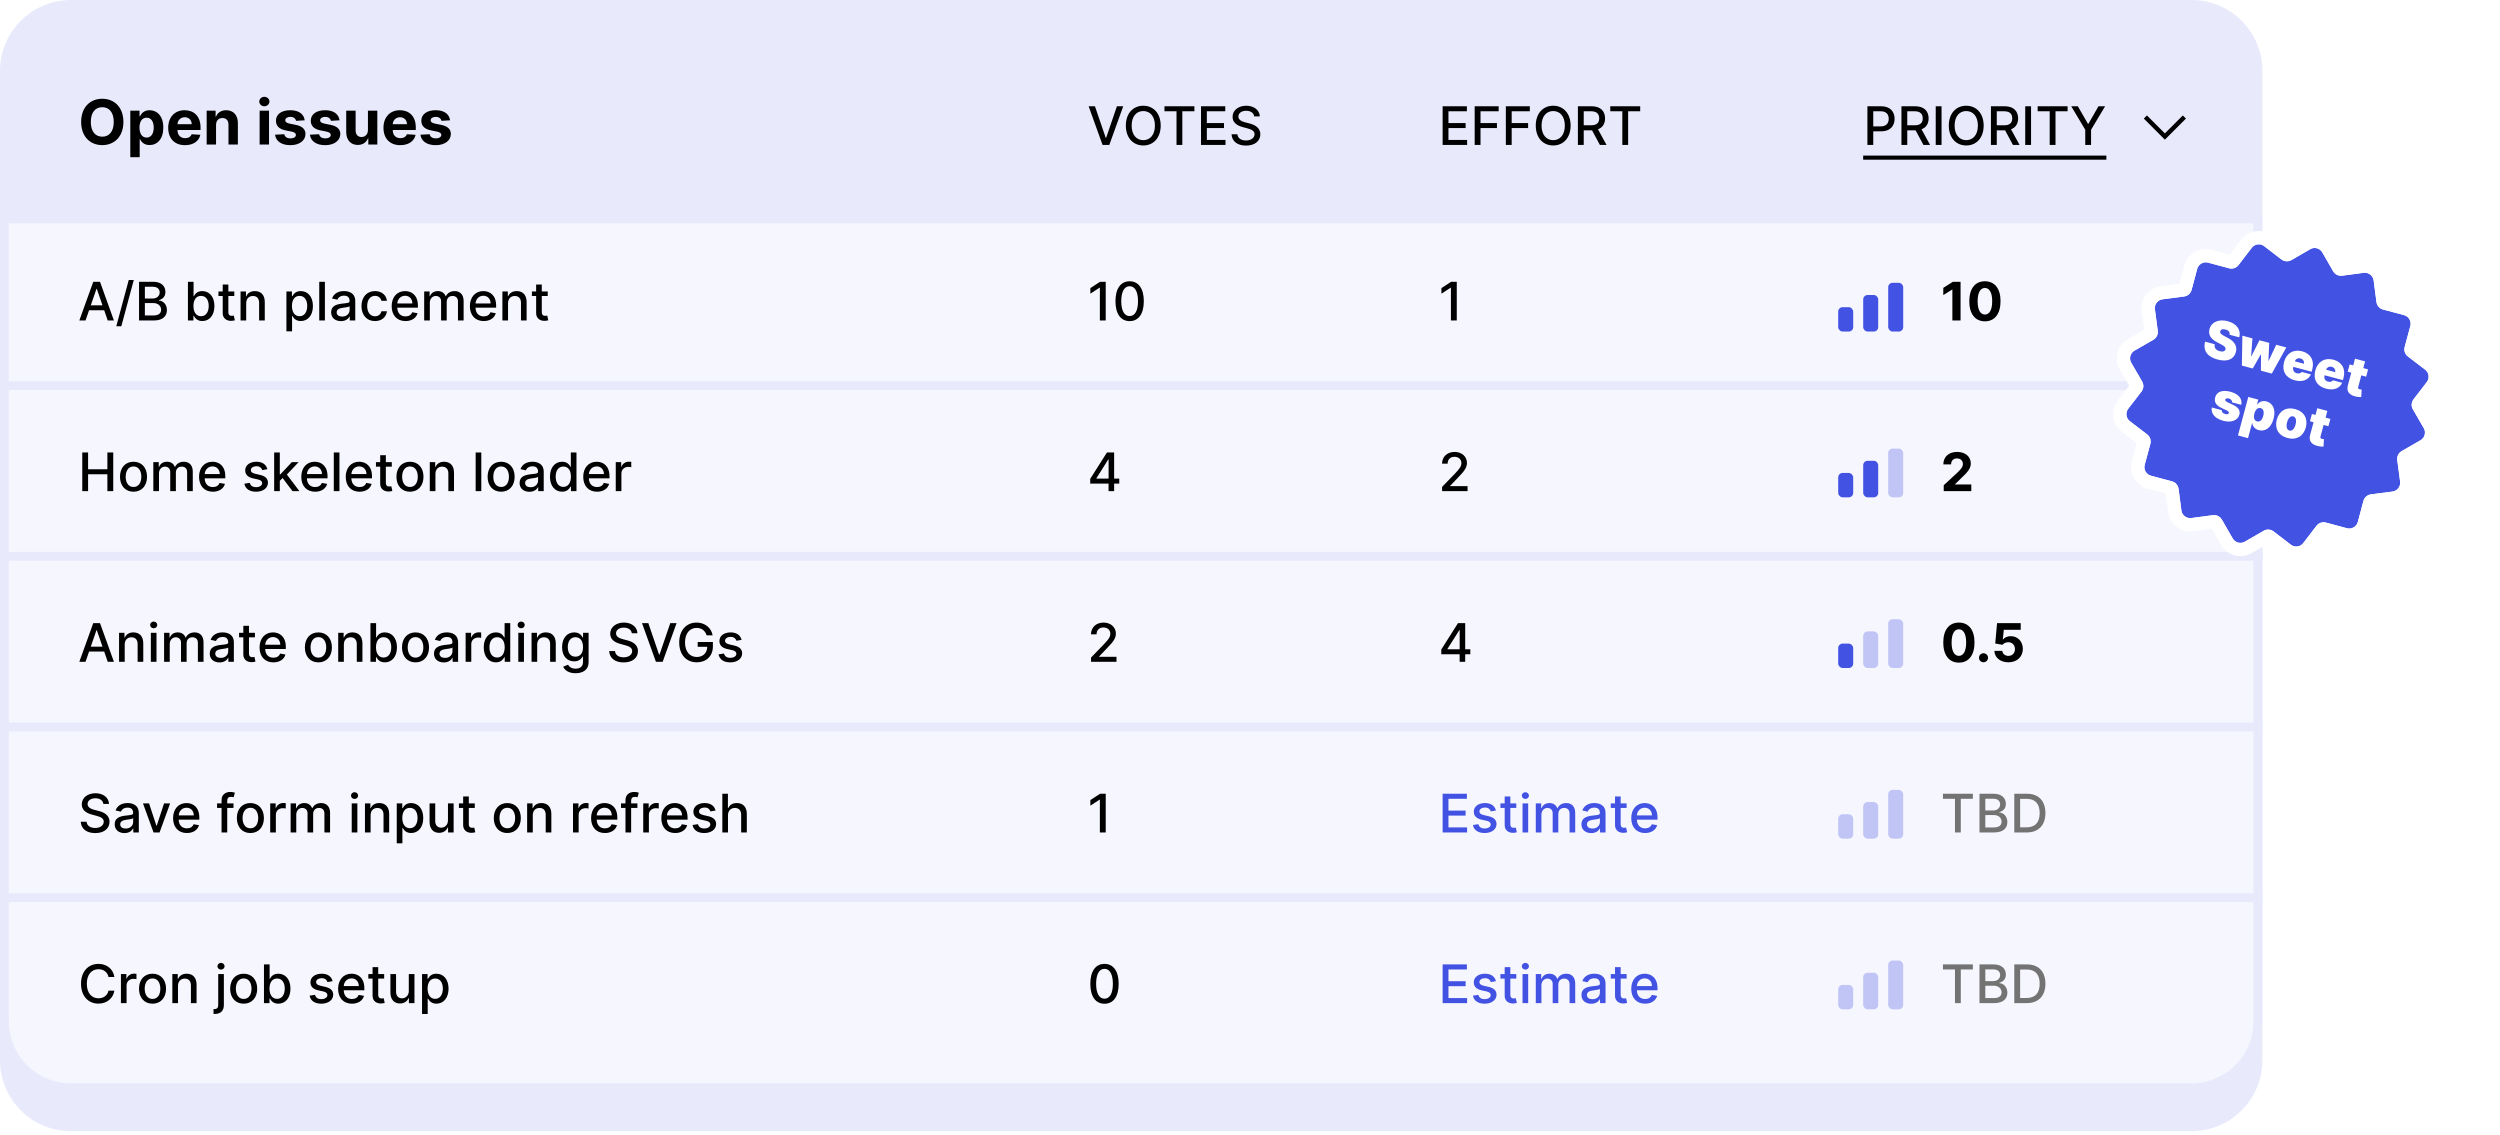 <svg width="564" height="256" viewBox="0 0 564 256" fill="none" xmlns="http://www.w3.org/2000/svg">
<path d="M0 16C0 7.163 7.163 0 16 0H494.396C503.233 0 510.396 7.163 510.396 16V239.198C510.396 248.035 503.233 255.198 494.396 255.198H16C7.163 255.198 0 248.035 0 239.198V16Z" fill="#E8EAFC"/>
<path d="M1 49.399H509.396V230.398C509.396 238.682 502.681 245.398 494.396 245.398H16C7.716 245.398 1 238.682 1 230.398V49.399Z" fill="#F6F6FE" stroke="#E8EAFC" stroke-width="2"/>
<path d="M325.456 32.7H330.979V31.567H326.773V28.895H330.642V27.765H326.773V25.106H330.928V23.973H325.456V32.7ZM332.687 32.7H334.004V28.895H337.711V27.765H334.004V25.106H338.099V23.973H332.687V32.7ZM339.718 32.7H341.035V28.895H344.742V27.765H341.035V25.106H345.13V23.973H339.718V32.7ZM354.33 28.337C354.33 25.545 352.66 23.854 350.401 23.854C348.134 23.854 346.468 25.545 346.468 28.337C346.468 31.123 348.134 32.819 350.401 32.819C352.66 32.819 354.33 31.128 354.33 28.337ZM353.026 28.337C353.026 30.463 351.901 31.618 350.401 31.618C348.897 31.618 347.776 30.463 347.776 28.337C347.776 26.21 348.897 25.055 350.401 25.055C351.901 25.055 353.026 26.21 353.026 28.337ZM355.972 32.7H357.289V29.398H359.079C359.108 29.398 359.134 29.398 359.164 29.398L360.936 32.7H362.436L360.502 29.168C361.571 28.771 362.104 27.881 362.104 26.709C362.104 25.102 361.107 23.973 359.083 23.973H355.972V32.7ZM357.289 28.264V25.102H358.942C360.242 25.102 360.779 25.72 360.779 26.709C360.779 27.693 360.242 28.264 358.959 28.264H357.289ZM363.276 25.106H365.995V32.7H367.307V25.106H370.03V23.973H363.276V25.106Z" fill="black"/>
<path d="M328.648 63.572H327.365L325.188 64.996V66.257L327.276 64.894H327.327V72.3H328.648V63.572Z" fill="black"/>
<path d="M442.301 63.572H440.567L438.406 64.94V66.577L440.405 65.324H440.456V72.3H442.301V63.572ZM447.797 72.492C449.992 72.492 451.317 70.821 451.321 67.945C451.326 65.09 449.983 63.453 447.797 63.453C445.607 63.453 444.277 65.085 444.273 67.945C444.264 70.813 445.598 72.487 447.797 72.492ZM447.797 70.962C446.796 70.962 446.148 69.956 446.152 67.945C446.156 65.963 446.8 64.966 447.797 64.966C448.79 64.966 449.438 65.963 449.438 67.945C449.442 69.956 448.794 70.962 447.797 70.962Z" fill="black"/>
<rect x="414.697" y="69.3" width="3.385" height="5.5" rx="1" fill="#4252E3"/>
<rect x="420.338" y="66.55" width="3.385" height="8.25" rx="1" fill="#4252E3"/>
<rect x="425.979" y="63.8" width="3.385" height="11" rx="1" fill="#4252E3"/>
<path d="M19.296 72.3L20.097 69.99H23.506L24.303 72.3H25.701L22.56 63.572H21.039L17.898 72.3H19.296ZM20.48 68.882L21.767 65.158H21.836L23.123 68.882H20.48ZM30.183 63.163H29.045L26.232 73.612H27.37L30.183 63.163ZM31.367 72.3H34.712C36.741 72.3 37.657 71.29 37.657 69.952C37.657 68.601 36.711 67.838 35.846 67.791V67.706C36.647 67.501 37.316 66.956 37.316 65.865C37.316 64.574 36.421 63.572 34.563 63.572H31.367V72.3ZM32.684 71.171V68.375H34.632C35.688 68.375 36.349 69.057 36.349 69.888C36.349 70.621 35.85 71.171 34.585 71.171H32.684ZM32.684 67.348V64.693H34.482C35.526 64.693 36.025 65.243 36.025 65.967C36.025 66.811 35.335 67.348 34.448 67.348H32.684ZM42.395 72.3H43.639V71.281H43.745C43.976 71.699 44.444 72.428 45.638 72.428C47.223 72.428 48.373 71.158 48.373 69.04C48.373 66.918 47.206 65.669 45.625 65.669C44.41 65.669 43.971 66.411 43.745 66.815H43.669V63.572H42.395V72.3ZM43.643 69.027C43.643 67.659 44.24 66.751 45.352 66.751C46.507 66.751 47.086 67.727 47.086 69.027C47.086 70.34 46.49 71.341 45.352 71.341C44.257 71.341 43.643 70.403 43.643 69.027ZM52.859 65.754H51.517V64.186H50.243V65.754H49.284V66.777H50.243V70.642C50.239 71.831 51.146 72.406 52.152 72.385C52.557 72.381 52.83 72.304 52.979 72.249L52.749 71.196C52.663 71.213 52.506 71.251 52.301 71.251C51.888 71.251 51.517 71.115 51.517 70.378V66.777H52.859V65.754ZM55.543 68.413C55.543 67.369 56.182 66.773 57.069 66.773C57.934 66.773 58.458 67.34 58.458 68.29V72.3H59.732V68.136C59.732 66.517 58.841 65.669 57.503 65.669C56.519 65.669 55.875 66.125 55.573 66.82H55.492V65.754H54.269V72.3H55.543V68.413ZM64.617 74.754H65.891V71.281H65.967C66.198 71.699 66.666 72.428 67.859 72.428C69.445 72.428 70.595 71.158 70.595 69.04C70.595 66.918 69.428 65.669 67.847 65.669C66.632 65.669 66.193 66.411 65.967 66.815H65.861V65.754H64.617V74.754ZM65.865 69.027C65.865 67.659 66.462 66.751 67.574 66.751C68.729 66.751 69.308 67.727 69.308 69.027C69.308 70.34 68.712 71.341 67.574 71.341C66.479 71.341 65.865 70.403 65.865 69.027ZM73.297 63.572H72.023V72.3H73.297V63.572ZM76.916 72.445C77.998 72.445 78.608 71.895 78.851 71.405H78.902V72.3H80.146V67.953C80.146 66.048 78.646 65.669 77.606 65.669C76.422 65.669 75.331 66.146 74.904 67.34L76.102 67.612C76.29 67.148 76.767 66.7 77.623 66.7C78.446 66.7 78.868 67.131 78.868 67.872V67.902C78.868 68.367 78.39 68.358 77.214 68.494C75.974 68.639 74.704 68.963 74.704 70.45C74.704 71.737 75.672 72.445 76.916 72.445ZM77.193 71.422C76.473 71.422 75.953 71.098 75.953 70.467C75.953 69.786 76.558 69.543 77.295 69.445C77.709 69.389 78.689 69.278 78.872 69.095V69.939C78.872 70.715 78.254 71.422 77.193 71.422ZM84.6 72.432C86.147 72.432 87.148 71.503 87.289 70.229H86.049C85.887 70.936 85.337 71.354 84.609 71.354C83.531 71.354 82.836 70.455 82.836 69.027C82.836 67.625 83.543 66.743 84.609 66.743C85.418 66.743 85.913 67.254 86.049 67.868H87.289C87.153 66.547 86.075 65.669 84.587 65.669C82.742 65.669 81.549 67.058 81.549 69.057C81.549 71.03 82.7 72.432 84.6 72.432ZM91.473 72.432C92.9 72.432 93.91 71.729 94.2 70.663L92.994 70.446C92.764 71.064 92.21 71.379 91.486 71.379C90.395 71.379 89.662 70.672 89.628 69.411H94.281V68.959C94.281 66.594 92.866 65.669 91.383 65.669C89.559 65.669 88.358 67.058 88.358 69.07C88.358 71.102 89.542 72.432 91.473 72.432ZM89.632 68.456C89.683 67.527 90.356 66.722 91.392 66.722C92.38 66.722 93.028 67.455 93.032 68.456H89.632ZM95.695 72.3H96.969V68.264C96.969 67.382 97.587 66.769 98.311 66.769C99.019 66.769 99.509 67.237 99.509 67.949V72.3H100.778V68.128C100.778 67.34 101.26 66.769 102.091 66.769C102.764 66.769 103.318 67.144 103.318 68.03V72.3H104.592V67.911C104.592 66.415 103.757 65.669 102.573 65.669C101.631 65.669 100.923 66.121 100.608 66.82H100.54C100.254 66.104 99.653 65.669 98.78 65.669C97.915 65.669 97.271 66.1 96.999 66.82H96.918V65.754H95.695V72.3ZM109.121 72.432C110.549 72.432 111.559 71.729 111.848 70.663L110.642 70.446C110.412 71.064 109.858 71.379 109.134 71.379C108.043 71.379 107.31 70.672 107.276 69.411H111.929V68.959C111.929 66.594 110.515 65.669 109.032 65.669C107.208 65.669 106.006 67.058 106.006 69.07C106.006 71.102 107.191 72.432 109.121 72.432ZM107.28 68.456C107.331 67.527 108.005 66.722 109.04 66.722C110.029 66.722 110.677 67.455 110.681 68.456H107.28ZM114.617 68.413C114.617 67.369 115.256 66.773 116.143 66.773C117.008 66.773 117.532 67.34 117.532 68.29V72.3H118.806V68.136C118.806 66.517 117.916 65.669 116.577 65.669C115.593 65.669 114.95 66.125 114.647 66.82H114.566V65.754H113.343V72.3H114.617V68.413ZM123.57 65.754H122.228V64.186H120.954V65.754H119.995V66.777H120.954V70.642C120.95 71.831 121.857 72.406 122.863 72.385C123.268 72.381 123.541 72.304 123.69 72.249L123.46 71.196C123.374 71.213 123.217 71.251 123.012 71.251C122.599 71.251 122.228 71.115 122.228 70.378V66.777H123.57V65.754Z" fill="black"/>
<path d="M249.449 63.572H248.166L245.988 64.996V66.257L248.077 64.894H248.128V72.3H249.449V63.572ZM254.848 72.445C256.863 72.445 258.044 70.8 258.044 67.94C258.044 65.102 256.846 63.453 254.848 63.453C252.845 63.453 251.652 65.098 251.648 67.94C251.648 70.796 252.828 72.44 254.848 72.445ZM254.848 71.307C253.667 71.307 252.956 70.122 252.956 67.94C252.96 65.767 253.672 64.57 254.848 64.57C256.02 64.57 256.736 65.767 256.736 67.94C256.736 70.122 256.024 71.307 254.848 71.307Z" fill="black"/>
<line y1="125.5" x2="510.396" y2="125.5" stroke="#E8EAFC" stroke-width="2"/>
<path d="M325.154 147.595H329.292V149.3H330.549V147.595H331.704V146.479H330.549V140.573H328.925L325.154 146.53V147.595ZM329.3 146.479H326.534V146.411L329.232 142.141H329.3V146.479Z" fill="black"/>
<path d="M441.926 149.492C444.121 149.492 445.446 147.821 445.45 144.945C445.454 142.09 444.112 140.453 441.926 140.453C439.736 140.453 438.406 142.085 438.402 144.945C438.393 147.813 439.727 149.487 441.926 149.492ZM441.926 147.962C440.925 147.962 440.277 146.956 440.281 144.945C440.285 142.963 440.929 141.966 441.926 141.966C442.919 141.966 443.567 142.963 443.567 144.945C443.571 146.956 442.923 147.962 441.926 147.962ZM447.481 149.411C448.026 149.411 448.499 148.955 448.503 148.388C448.499 147.83 448.026 147.374 447.481 147.374C446.918 147.374 446.454 147.83 446.458 148.388C446.454 148.955 446.918 149.411 447.481 149.411ZM453.094 149.419C455.037 149.419 456.358 148.153 456.354 146.389C456.358 144.719 455.191 143.517 453.618 143.517C452.851 143.517 452.191 143.837 451.884 144.267H451.833L452.058 142.081H455.872V140.573H450.537L450.124 145.175L451.764 145.469C452.033 145.107 452.553 144.881 453.068 144.881C453.946 144.885 454.577 145.52 454.577 146.436C454.577 147.344 453.959 147.97 453.094 147.97C452.361 147.97 451.769 147.51 451.726 146.832H449.936C449.97 148.341 451.287 149.419 453.094 149.419Z" fill="black"/>
<rect x="414.697" y="145.2" width="3.385" height="5.5" rx="1" fill="#4252E3"/>
<rect opacity="0.3" x="420.338" y="142.45" width="3.385" height="8.25" rx="1" fill="#4252E3"/>
<rect opacity="0.3" x="425.979" y="139.7" width="3.385" height="11" rx="1" fill="#4252E3"/>
<path d="M19.296 149.3L20.097 146.99H23.506L24.303 149.3H25.701L22.56 140.573H21.039L17.898 149.3H19.296ZM20.48 145.882L21.767 142.158H21.836L23.123 145.882H20.48ZM28.133 145.413C28.133 144.369 28.772 143.773 29.658 143.773C30.523 143.773 31.048 144.34 31.048 145.29V149.3H32.322V145.136C32.322 143.517 31.431 142.669 30.093 142.669C29.109 142.669 28.465 143.125 28.163 143.82H28.082V142.754H26.859V149.3H28.133V145.413ZM34.031 149.3H35.305V142.754H34.031V149.3ZM34.674 141.744C35.113 141.744 35.48 141.403 35.48 140.986C35.48 140.568 35.113 140.223 34.674 140.223C34.231 140.223 33.869 140.568 33.869 140.986C33.869 141.403 34.231 141.744 34.674 141.744ZM37.019 149.3H38.293V145.264C38.293 144.382 38.911 143.769 39.635 143.769C40.343 143.769 40.833 144.237 40.833 144.949V149.3H42.103V145.128C42.103 144.34 42.584 143.769 43.415 143.769C44.089 143.769 44.642 144.144 44.642 145.03V149.3H45.917V144.911C45.917 143.415 45.081 142.669 43.897 142.669C42.955 142.669 42.248 143.121 41.932 143.82H41.864C41.578 143.104 40.978 142.669 40.104 142.669C39.239 142.669 38.596 143.1 38.323 143.82H38.242V142.754H37.019V149.3ZM49.529 149.445C50.612 149.445 51.221 148.895 51.464 148.405H51.515V149.3H52.759V144.953C52.759 143.048 51.259 142.669 50.219 142.669C49.035 142.669 47.944 143.146 47.518 144.34L48.715 144.612C48.903 144.148 49.38 143.7 50.237 143.7C51.059 143.7 51.481 144.131 51.481 144.872V144.902C51.481 145.367 51.004 145.358 49.828 145.494C48.587 145.639 47.318 145.963 47.318 147.45C47.318 148.737 48.285 149.445 49.529 149.445ZM49.806 148.422C49.086 148.422 48.566 148.098 48.566 147.467C48.566 146.786 49.171 146.543 49.908 146.445C50.322 146.389 51.302 146.278 51.485 146.095V146.939C51.485 147.715 50.867 148.422 49.806 148.422ZM57.512 142.754H56.169V141.186H54.895V142.754H53.937V143.777H54.895V147.642C54.891 148.831 55.799 149.406 56.804 149.385C57.209 149.381 57.482 149.304 57.631 149.249L57.401 148.196C57.316 148.213 57.158 148.252 56.953 148.252C56.54 148.252 56.169 148.115 56.169 147.378V143.777H57.512V142.754ZM61.672 149.432C63.099 149.432 64.109 148.729 64.399 147.663L63.193 147.446C62.963 148.064 62.409 148.379 61.685 148.379C60.594 148.379 59.861 147.672 59.827 146.411H64.48V145.959C64.48 143.594 63.065 142.669 61.583 142.669C59.759 142.669 58.557 144.058 58.557 146.07C58.557 148.102 59.742 149.432 61.672 149.432ZM59.831 145.456C59.882 144.527 60.556 143.722 61.591 143.722C62.58 143.722 63.227 144.455 63.232 145.456H59.831ZM71.827 149.432C73.672 149.432 74.878 148.081 74.878 146.057C74.878 144.02 73.672 142.669 71.827 142.669C69.982 142.669 68.776 144.02 68.776 146.057C68.776 148.081 69.982 149.432 71.827 149.432ZM71.831 148.362C70.625 148.362 70.063 147.31 70.063 146.053C70.063 144.8 70.625 143.734 71.831 143.734C73.028 143.734 73.591 144.8 73.591 146.053C73.591 147.31 73.028 148.362 71.831 148.362ZM77.574 145.413C77.574 144.369 78.213 143.773 79.1 143.773C79.965 143.773 80.489 144.34 80.489 145.29V149.3H81.763V145.136C81.763 143.517 80.873 142.669 79.534 142.669C78.55 142.669 77.907 143.125 77.604 143.82H77.523V142.754H76.3V149.3H77.574V145.413ZM83.574 149.3H84.819V148.281H84.925C85.155 148.699 85.624 149.428 86.817 149.428C88.402 149.428 89.553 148.158 89.553 146.04C89.553 143.918 88.385 142.669 86.804 142.669C85.59 142.669 85.151 143.411 84.925 143.815H84.848V140.573H83.574V149.3ZM84.823 146.027C84.823 144.659 85.419 143.752 86.532 143.752C87.686 143.752 88.266 144.727 88.266 146.027C88.266 147.34 87.669 148.341 86.532 148.341C85.436 148.341 84.823 147.403 84.823 146.027ZM93.741 149.432C95.586 149.432 96.792 148.081 96.792 146.057C96.792 144.02 95.586 142.669 93.741 142.669C91.896 142.669 90.69 144.02 90.69 146.057C90.69 148.081 91.896 149.432 93.741 149.432ZM93.745 148.362C92.539 148.362 91.977 147.31 91.977 146.053C91.977 144.8 92.539 143.734 93.745 143.734C94.942 143.734 95.505 144.8 95.505 146.053C95.505 147.31 94.942 148.362 93.745 148.362ZM100.119 149.445C101.201 149.445 101.811 148.895 102.054 148.405H102.105V149.3H103.349V144.953C103.349 143.048 101.849 142.669 100.809 142.669C99.625 142.669 98.534 143.146 98.108 144.34L99.305 144.612C99.493 144.148 99.97 143.7 100.826 143.7C101.649 143.7 102.071 144.131 102.071 144.872V144.902C102.071 145.367 101.593 145.358 100.417 145.494C99.177 145.639 97.907 145.963 97.907 147.45C97.907 148.737 98.875 149.445 100.119 149.445ZM100.396 148.422C99.676 148.422 99.156 148.098 99.156 147.467C99.156 146.786 99.761 146.543 100.498 146.445C100.912 146.389 101.892 146.278 102.075 146.095V146.939C102.075 147.715 101.457 148.422 100.396 148.422ZM105.046 149.3H106.32V145.303C106.32 144.446 106.981 143.828 107.884 143.828C108.149 143.828 108.447 143.875 108.549 143.905V142.686C108.421 142.669 108.17 142.656 108.008 142.656C107.241 142.656 106.585 143.091 106.346 143.794H106.278V142.754H105.046V149.3ZM111.868 149.428C113.061 149.428 113.53 148.699 113.76 148.281H113.866V149.3H115.111V140.573H113.836V143.815H113.76C113.53 143.411 113.095 142.669 111.876 142.669C110.295 142.669 109.132 143.918 109.132 146.04C109.132 148.158 110.278 149.428 111.868 149.428ZM112.149 148.341C111.011 148.341 110.419 147.34 110.419 146.027C110.419 144.727 110.998 143.752 112.149 143.752C113.261 143.752 113.858 144.659 113.858 146.027C113.858 147.403 113.248 148.341 112.149 148.341ZM116.929 149.3H118.203V142.754H116.929V149.3ZM117.573 141.744C118.011 141.744 118.378 141.403 118.378 140.986C118.378 140.568 118.011 140.223 117.573 140.223C117.129 140.223 116.767 140.568 116.767 140.986C116.767 141.403 117.129 141.744 117.573 141.744ZM121.191 145.413C121.191 144.369 121.831 143.773 122.717 143.773C123.582 143.773 124.106 144.34 124.106 145.29V149.3H125.38V145.136C125.38 143.517 124.49 142.669 123.152 142.669C122.167 142.669 121.524 143.125 121.221 143.82H121.14V142.754H119.917V149.3H121.191V145.413ZM129.834 151.878C131.5 151.878 132.787 151.115 132.787 149.445V142.754H131.538V143.815H131.444C131.218 143.411 130.767 142.669 129.548 142.669C127.967 142.669 126.804 143.918 126.804 146.002C126.804 148.09 127.993 149.202 129.539 149.202C130.741 149.202 131.206 148.524 131.436 148.107H131.517V149.394C131.517 150.403 130.814 150.851 129.846 150.851C128.785 150.851 128.372 150.318 128.146 149.956L127.051 150.408C127.396 151.196 128.27 151.878 129.834 151.878ZM129.821 148.145C128.683 148.145 128.091 147.271 128.091 145.984C128.091 144.727 128.67 143.752 129.821 143.752C130.933 143.752 131.53 144.659 131.53 145.984C131.53 147.335 130.92 148.145 129.821 148.145ZM142.533 142.865H143.803C143.765 141.467 142.529 140.453 140.756 140.453C139.005 140.453 137.663 141.455 137.663 142.959C137.663 144.173 138.532 144.885 139.934 145.264L140.965 145.546C141.899 145.793 142.619 146.1 142.619 146.875C142.619 147.727 141.805 148.29 140.684 148.29C139.67 148.29 138.826 147.838 138.749 146.888H137.428C137.514 148.469 138.737 149.445 140.693 149.445C142.742 149.445 143.923 148.367 143.923 146.888C143.923 145.315 142.521 144.706 141.413 144.433L140.56 144.212C139.879 144.037 138.971 143.717 138.975 142.882C138.975 142.141 139.653 141.591 140.727 141.591C141.728 141.591 142.44 142.06 142.533 142.865ZM146.259 140.573H144.836L147.976 149.3H149.498L152.638 140.573H151.215L148.786 147.68H148.688L146.259 140.573ZM159.418 143.33H160.769C160.475 141.629 159.022 140.453 157.138 140.453C154.88 140.453 153.231 142.153 153.231 144.94C153.231 147.702 154.833 149.419 157.198 149.419C159.316 149.419 160.829 148.03 160.829 145.827V144.834H157.398V145.921H159.554C159.525 147.327 158.596 148.217 157.198 148.217C155.66 148.217 154.539 147.054 154.539 144.932C154.539 142.818 155.668 141.655 157.147 141.655C158.306 141.655 159.09 142.294 159.418 143.33ZM167.303 144.352C167.038 143.334 166.242 142.669 164.827 142.669C163.348 142.669 162.3 143.449 162.3 144.608C162.3 145.537 162.862 146.155 164.09 146.428L165.198 146.671C165.828 146.811 166.122 147.092 166.122 147.502C166.122 148.009 165.581 148.405 164.746 148.405C163.983 148.405 163.493 148.077 163.34 147.433L162.108 147.621C162.321 148.78 163.284 149.432 164.754 149.432C166.335 149.432 167.43 148.592 167.43 147.408C167.43 146.483 166.842 145.912 165.641 145.635L164.601 145.396C163.881 145.226 163.57 144.983 163.574 144.54C163.57 144.037 164.115 143.679 164.84 143.679C165.632 143.679 165.999 144.118 166.148 144.557L167.303 144.352Z" fill="black"/>
<path d="M246.138 149.3H251.882V148.171H247.953V148.107L249.687 146.291C251.285 144.676 251.741 143.905 251.741 142.929C251.741 141.527 250.599 140.453 248.954 140.453C247.322 140.453 246.129 141.51 246.129 143.104H247.386C247.382 142.166 247.987 141.553 248.929 141.553C249.815 141.553 250.488 142.098 250.488 142.967C250.488 143.739 250.028 144.293 249.091 145.286L246.138 148.345V149.3Z" fill="black"/>
<line y1="202.499" x2="510.396" y2="202.499" stroke="#E8EAFC" stroke-width="2"/>
<path d="M325.456 226.3H330.979V225.166H326.773V222.494H330.642V221.365H326.773V218.706H330.928V217.573H325.456V226.3ZM337.489 221.352C337.225 220.334 336.428 219.669 335.014 219.669C333.535 219.669 332.487 220.449 332.487 221.608C332.487 222.537 333.049 223.155 334.276 223.428L335.384 223.671C336.015 223.811 336.309 224.092 336.309 224.502C336.309 225.009 335.768 225.405 334.933 225.405C334.17 225.405 333.68 225.077 333.526 224.433L332.295 224.621C332.508 225.78 333.471 226.432 334.941 226.432C336.522 226.432 337.617 225.592 337.617 224.408C337.617 223.483 337.029 222.912 335.827 222.635L334.788 222.396C334.068 222.226 333.756 221.983 333.761 221.54C333.756 221.037 334.302 220.679 335.026 220.679C335.819 220.679 336.185 221.118 336.335 221.557L337.489 221.352ZM342.074 219.754H340.731V218.186H339.457V219.754H338.498V220.777H339.457V224.642C339.453 225.831 340.36 226.406 341.366 226.385C341.771 226.381 342.044 226.304 342.193 226.249L341.963 225.196C341.878 225.213 341.72 225.252 341.515 225.252C341.102 225.252 340.731 225.115 340.731 224.378V220.777H342.074V219.754ZM343.483 226.3H344.757V219.754H343.483V226.3ZM344.126 218.744C344.565 218.744 344.932 218.403 344.932 217.986C344.932 217.568 344.565 217.223 344.126 217.223C343.683 217.223 343.321 217.568 343.321 217.986C343.321 218.403 343.683 218.744 344.126 218.744ZM346.471 226.3H347.745V222.264C347.745 221.382 348.363 220.769 349.088 220.769C349.795 220.769 350.285 221.237 350.285 221.949V226.3H351.555V222.128C351.555 221.34 352.037 220.769 352.868 220.769C353.541 220.769 354.095 221.144 354.095 222.03V226.3H355.369V221.911C355.369 220.415 354.534 219.669 353.349 219.669C352.407 219.669 351.7 220.121 351.385 220.82H351.316C351.031 220.104 350.43 219.669 349.557 219.669C348.691 219.669 348.048 220.1 347.775 220.82H347.694V219.754H346.471V226.3ZM358.982 226.445C360.064 226.445 360.673 225.895 360.916 225.405H360.967V226.3H362.212V221.953C362.212 220.048 360.712 219.669 359.672 219.669C358.487 219.669 357.396 220.146 356.97 221.34L358.168 221.612C358.355 221.148 358.832 220.7 359.689 220.7C360.511 220.7 360.933 221.131 360.933 221.872V221.902C360.933 222.367 360.456 222.358 359.28 222.494C358.04 222.639 356.77 222.963 356.77 224.45C356.77 225.737 357.737 226.445 358.982 226.445ZM359.259 225.422C358.538 225.422 358.019 225.098 358.019 224.467C358.019 223.786 358.624 223.543 359.361 223.445C359.774 223.389 360.754 223.278 360.938 223.095V223.939C360.938 224.715 360.32 225.422 359.259 225.422ZM366.964 219.754H365.622V218.186H364.348V219.754H363.389V220.777H364.348V224.642C364.343 225.831 365.251 226.406 366.257 226.385C366.662 226.381 366.934 226.304 367.083 226.249L366.853 225.196C366.768 225.213 366.61 225.252 366.406 225.252C365.993 225.252 365.622 225.115 365.622 224.378V220.777H366.964V219.754ZM371.124 226.432C372.552 226.432 373.562 225.729 373.852 224.663L372.646 224.446C372.416 225.064 371.862 225.379 371.137 225.379C370.046 225.379 369.313 224.672 369.279 223.411H373.933V222.959C373.933 220.594 372.518 219.669 371.035 219.669C369.211 219.669 368.009 221.058 368.009 223.07C368.009 225.102 369.194 226.432 371.124 226.432ZM369.283 222.456C369.335 221.527 370.008 220.722 371.043 220.722C372.032 220.722 372.68 221.455 372.684 222.456H369.283Z" fill="#4252E3"/>
<path d="M438.325 218.706H441.044V226.3H442.356V218.706H445.079V217.573H438.325V218.706ZM446.572 226.3H449.917C451.946 226.3 452.862 225.29 452.862 223.952C452.862 222.601 451.916 221.838 451.051 221.791V221.706C451.852 221.502 452.521 220.956 452.521 219.865C452.521 218.574 451.626 217.573 449.768 217.573H446.572V226.3ZM447.889 225.171V222.375H449.836C450.893 222.375 451.554 223.057 451.554 223.888C451.554 224.621 451.055 225.171 449.789 225.171H447.889ZM447.889 221.348V218.693H449.687C450.731 218.693 451.23 219.243 451.23 219.967C451.23 220.811 450.539 221.348 449.653 221.348H447.889ZM457.249 226.3C459.908 226.3 461.446 224.651 461.446 221.923C461.446 219.209 459.908 217.573 457.338 217.573H454.424V226.3H457.249ZM455.74 225.149V218.723H457.257C459.166 218.723 460.151 219.865 460.151 221.923C460.151 223.99 459.166 225.149 457.176 225.149H455.74Z" fill="#737373"/>
<rect opacity="0.3" x="414.697" y="222.199" width="3.385" height="5.5" rx="1" fill="#4252E3"/>
<rect opacity="0.3" x="420.338" y="219.449" width="3.385" height="8.25" rx="1" fill="#4252E3"/>
<rect opacity="0.3" x="425.979" y="216.699" width="3.385" height="11" rx="1" fill="#4252E3"/>
<path d="M25.807 220.411C25.509 218.544 24.047 217.453 22.202 217.453C19.944 217.453 18.277 219.145 18.277 221.936C18.277 224.727 19.935 226.419 22.202 226.419C24.12 226.419 25.522 225.217 25.807 223.492L24.478 223.487C24.252 224.604 23.314 225.217 22.211 225.217C20.715 225.217 19.586 224.071 19.586 221.936C19.586 219.818 20.711 218.655 22.215 218.655C23.327 218.655 24.26 219.281 24.478 220.411H25.807ZM27.281 226.3H28.555V222.303C28.555 221.446 29.215 220.828 30.119 220.828C30.383 220.828 30.681 220.875 30.783 220.905V219.686C30.656 219.669 30.404 219.656 30.242 219.656C29.475 219.656 28.819 220.091 28.58 220.794H28.512V219.754H27.281V226.3ZM34.409 226.432C36.254 226.432 37.46 225.081 37.46 223.057C37.46 221.02 36.254 219.669 34.409 219.669C32.564 219.669 31.358 221.02 31.358 223.057C31.358 225.081 32.564 226.432 34.409 226.432ZM34.413 225.362C33.207 225.362 32.645 224.31 32.645 223.053C32.645 221.8 33.207 220.734 34.413 220.734C35.611 220.734 36.173 221.8 36.173 223.053C36.173 224.31 35.611 225.362 34.413 225.362ZM40.156 222.413C40.156 221.369 40.795 220.773 41.682 220.773C42.547 220.773 43.071 221.34 43.071 222.29V226.3H44.345V222.136C44.345 220.517 43.455 219.669 42.117 219.669C41.132 219.669 40.489 220.125 40.186 220.82H40.105V219.754H38.882V226.3H40.156V222.413ZM49.23 219.754V226.709C49.23 227.318 48.978 227.651 48.373 227.651C48.301 227.651 48.245 227.651 48.169 227.646V228.746H48.416C49.784 228.763 50.504 228.03 50.504 226.717V219.754H49.23ZM49.861 218.744C50.299 218.744 50.666 218.403 50.666 217.986C50.666 217.568 50.299 217.223 49.861 217.223C49.417 217.223 49.055 217.568 49.055 217.986C49.055 218.403 49.417 218.744 49.861 218.744ZM54.975 226.432C56.82 226.432 58.026 225.081 58.026 223.057C58.026 221.02 56.82 219.669 54.975 219.669C53.13 219.669 51.924 221.02 51.924 223.057C51.924 225.081 53.13 226.432 54.975 226.432ZM54.98 225.362C53.773 225.362 53.211 224.31 53.211 223.053C53.211 221.8 53.773 220.734 54.98 220.734C56.177 220.734 56.739 221.8 56.739 223.053C56.739 224.31 56.177 225.362 54.98 225.362ZM59.551 226.3H60.795V225.281H60.902C61.132 225.699 61.601 226.428 62.794 226.428C64.379 226.428 65.529 225.158 65.529 223.04C65.529 220.918 64.362 219.669 62.781 219.669C61.566 219.669 61.128 220.411 60.902 220.815H60.825V217.573H59.551V226.3ZM60.799 223.027C60.799 221.659 61.396 220.752 62.508 220.752C63.663 220.752 64.243 221.727 64.243 223.027C64.243 224.34 63.646 225.341 62.508 225.341C61.413 225.341 60.799 224.403 60.799 223.027ZM75.041 221.352C74.777 220.334 73.98 219.669 72.565 219.669C71.086 219.669 70.038 220.449 70.038 221.608C70.038 222.537 70.601 223.155 71.828 223.428L72.936 223.671C73.567 223.811 73.861 224.092 73.861 224.502C73.861 225.009 73.319 225.405 72.484 225.405C71.721 225.405 71.231 225.077 71.078 224.433L69.846 224.621C70.059 225.78 71.022 226.432 72.493 226.432C74.074 226.432 75.169 225.592 75.169 224.408C75.169 223.483 74.581 222.912 73.379 222.635L72.339 222.396C71.619 222.226 71.308 221.983 71.312 221.54C71.308 221.037 71.853 220.679 72.578 220.679C73.371 220.679 73.737 221.118 73.886 221.557L75.041 221.352ZM79.391 226.432C80.818 226.432 81.828 225.729 82.118 224.663L80.912 224.446C80.682 225.064 80.128 225.379 79.403 225.379C78.313 225.379 77.58 224.672 77.546 223.411H82.199V222.959C82.199 220.594 80.784 219.669 79.301 219.669C77.477 219.669 76.276 221.058 76.276 223.07C76.276 225.102 77.46 226.432 79.391 226.432ZM77.55 222.456C77.601 221.527 78.274 220.722 79.31 220.722C80.298 220.722 80.946 221.455 80.95 222.456H77.55ZM86.668 219.754H85.326V218.186H84.052V219.754H83.093V220.777H84.052V224.642C84.047 225.831 84.955 226.406 85.961 226.385C86.365 226.381 86.638 226.304 86.787 226.249L86.557 225.196C86.472 225.213 86.314 225.252 86.11 225.252C85.696 225.252 85.326 225.115 85.326 224.378V220.777H86.668V219.754ZM92.224 223.585C92.228 224.698 91.401 225.226 90.685 225.226C89.897 225.226 89.352 224.655 89.352 223.764V219.754H88.078V223.918C88.078 225.541 88.968 226.385 90.225 226.385C91.21 226.385 91.879 225.865 92.181 225.166H92.249V226.3H93.502V219.754H92.224V223.585ZM95.214 228.754H96.488V225.281H96.565C96.795 225.699 97.264 226.428 98.457 226.428C100.042 226.428 101.193 225.158 101.193 223.04C101.193 220.918 100.025 219.669 98.444 219.669C97.23 219.669 96.791 220.411 96.565 220.815H96.459V219.754H95.214V228.754ZM96.463 223.027C96.463 221.659 97.059 220.752 98.172 220.752C99.326 220.752 99.906 221.727 99.906 223.027C99.906 224.34 99.309 225.341 98.172 225.341C97.076 225.341 96.463 224.403 96.463 223.027Z" fill="black"/>
<path d="M249.176 226.445C251.192 226.445 252.372 224.8 252.372 221.94C252.372 219.102 251.175 217.453 249.176 217.453C247.173 217.453 245.98 219.098 245.976 221.94C245.976 224.796 247.156 226.44 249.176 226.445ZM249.176 225.307C247.996 225.307 247.284 224.122 247.284 221.94C247.288 219.767 248 218.57 249.176 218.57C250.348 218.57 251.064 219.767 251.064 221.94C251.064 224.122 250.352 225.307 249.176 225.307Z" fill="black"/>
<line y1="87" x2="510.396" y2="87" stroke="#E8EAFC" stroke-width="2"/>
<path d="M325.337 110.8H331.081V109.671H327.152V109.607L328.887 107.791C330.485 106.176 330.941 105.405 330.941 104.429C330.941 103.027 329.799 101.953 328.154 101.953C326.522 101.953 325.329 103.01 325.329 104.604H326.586C326.581 103.666 327.186 103.053 328.128 103.053C329.015 103.053 329.688 103.598 329.688 104.467C329.688 105.239 329.228 105.793 328.29 106.786L325.337 109.845V110.8Z" fill="black"/>
<path d="M438.504 110.8H444.726V109.291H441.061V109.232L442.335 107.983C444.129 106.347 444.611 105.528 444.611 104.536C444.611 103.023 443.375 101.953 441.504 101.953C439.672 101.953 438.415 103.048 438.419 104.761H440.17C440.166 103.926 440.694 103.415 441.491 103.415C442.258 103.415 442.829 103.892 442.829 104.659C442.829 105.354 442.403 105.831 441.611 106.594L438.504 109.47V110.8Z" fill="black"/>
<rect x="414.697" y="106.7" width="3.385" height="5.5" rx="1" fill="#4252E3"/>
<rect x="420.338" y="103.95" width="3.385" height="8.25" rx="1" fill="#4252E3"/>
<rect opacity="0.3" x="425.979" y="101.2" width="3.385" height="11" rx="1" fill="#4252E3"/>
<path d="M18.559 110.8H19.875V106.994H24.226V110.8H25.547V102.073H24.226V105.865H19.875V102.073H18.559V110.8ZM30.12 110.932C31.965 110.932 33.171 109.581 33.171 107.557C33.171 105.52 31.965 104.169 30.12 104.169C28.275 104.169 27.069 105.52 27.069 107.557C27.069 109.581 28.275 110.932 30.12 110.932ZM30.124 109.862C28.918 109.862 28.355 108.81 28.355 107.553C28.355 106.3 28.918 105.234 30.124 105.234C31.321 105.234 31.884 106.3 31.884 107.553C31.884 108.81 31.321 109.862 30.124 109.862ZM34.593 110.8H35.867V106.764C35.867 105.882 36.485 105.269 37.21 105.269C37.917 105.269 38.407 105.737 38.407 106.449V110.8H39.677V106.628C39.677 105.84 40.158 105.269 40.989 105.269C41.663 105.269 42.217 105.644 42.217 106.53V110.8H43.491V106.411C43.491 104.915 42.656 104.169 41.471 104.169C40.529 104.169 39.822 104.621 39.507 105.32H39.438C39.153 104.604 38.552 104.169 37.678 104.169C36.813 104.169 36.17 104.6 35.897 105.32H35.816V104.254H34.593V110.8ZM48.02 110.932C49.447 110.932 50.457 110.229 50.747 109.163L49.541 108.946C49.311 109.564 48.757 109.879 48.032 109.879C46.941 109.879 46.209 109.172 46.174 107.911H50.828V107.459C50.828 105.094 49.413 104.169 47.93 104.169C46.106 104.169 44.904 105.558 44.904 107.57C44.904 109.602 46.089 110.932 48.02 110.932ZM46.179 106.956C46.23 106.027 46.903 105.222 47.939 105.222C48.927 105.222 49.575 105.955 49.579 106.956H46.179ZM60.322 105.852C60.058 104.834 59.261 104.169 57.846 104.169C56.368 104.169 55.319 104.949 55.319 106.108C55.319 107.037 55.882 107.655 57.109 107.928L58.217 108.171C58.848 108.311 59.142 108.592 59.142 109.002C59.142 109.509 58.601 109.905 57.765 109.905C57.003 109.905 56.513 109.577 56.359 108.933L55.128 109.121C55.341 110.28 56.304 110.932 57.774 110.932C59.355 110.932 60.45 110.092 60.45 108.908C60.45 107.983 59.862 107.412 58.66 107.135L57.62 106.896C56.9 106.726 56.589 106.483 56.593 106.04C56.589 105.537 57.135 105.179 57.859 105.179C58.652 105.179 59.018 105.618 59.167 106.057L60.322 105.852ZM61.851 110.8H63.125V108.477L63.76 107.842L65.984 110.8H67.548L64.719 107.063L67.369 104.254H65.844L63.236 107.024H63.125V102.073H61.851V110.8ZM71.082 110.932C72.51 110.932 73.52 110.229 73.809 109.163L72.603 108.946C72.373 109.564 71.819 109.879 71.095 109.879C70.004 109.879 69.271 109.172 69.237 107.911H73.89V107.459C73.89 105.094 72.476 104.169 70.993 104.169C69.169 104.169 67.967 105.558 67.967 107.57C67.967 109.602 69.152 110.932 71.082 110.932ZM69.241 106.956C69.292 106.027 69.966 105.222 71.001 105.222C71.99 105.222 72.638 105.955 72.642 106.956H69.241ZM76.578 102.073H75.304V110.8H76.578V102.073ZM81.113 110.932C82.541 110.932 83.551 110.229 83.841 109.163L82.635 108.946C82.404 109.564 81.851 109.879 81.126 109.879C80.035 109.879 79.302 109.172 79.268 107.911H83.922V107.459C83.922 105.094 82.507 104.169 81.024 104.169C79.2 104.169 77.998 105.558 77.998 107.57C77.998 109.602 79.183 110.932 81.113 110.932ZM79.272 106.956C79.324 106.027 79.997 105.222 81.032 105.222C82.021 105.222 82.669 105.955 82.673 106.956H79.272ZM88.391 104.254H87.048V102.686H85.774V104.254H84.815V105.277H85.774V109.142C85.77 110.331 86.678 110.906 87.683 110.885C88.088 110.881 88.361 110.804 88.51 110.749L88.28 109.696C88.195 109.713 88.037 109.752 87.832 109.752C87.419 109.752 87.048 109.615 87.048 108.878V105.277H88.391V104.254ZM92.487 110.932C94.332 110.932 95.538 109.581 95.538 107.557C95.538 105.52 94.332 104.169 92.487 104.169C90.642 104.169 89.436 105.52 89.436 107.557C89.436 109.581 90.642 110.932 92.487 110.932ZM92.491 109.862C91.285 109.862 90.723 108.81 90.723 107.553C90.723 106.3 91.285 105.234 92.491 105.234C93.689 105.234 94.251 106.3 94.251 107.553C94.251 108.81 93.689 109.862 92.491 109.862ZM98.234 106.913C98.234 105.869 98.874 105.273 99.76 105.273C100.625 105.273 101.149 105.84 101.149 106.79V110.8H102.423V106.636C102.423 105.017 101.533 104.169 100.195 104.169C99.21 104.169 98.567 104.625 98.264 105.32H98.183V104.254H96.96V110.8H98.234V106.913ZM108.582 102.073H107.308V110.8H108.582V102.073ZM113.053 110.932C114.899 110.932 116.104 109.581 116.104 107.557C116.104 105.52 114.899 104.169 113.053 104.169C111.208 104.169 110.002 105.52 110.002 107.557C110.002 109.581 111.208 110.932 113.053 110.932ZM113.058 109.862C111.852 109.862 111.289 108.81 111.289 107.553C111.289 106.3 111.852 105.234 113.058 105.234C114.255 105.234 114.818 106.3 114.818 107.553C114.818 108.81 114.255 109.862 113.058 109.862ZM119.432 110.945C120.514 110.945 121.123 110.395 121.366 109.905H121.417V110.8H122.662V106.453C122.662 104.548 121.162 104.169 120.122 104.169C118.937 104.169 117.846 104.646 117.42 105.84L118.618 106.112C118.805 105.648 119.282 105.2 120.139 105.2C120.961 105.2 121.383 105.631 121.383 106.372V106.402C121.383 106.867 120.906 106.858 119.73 106.994C118.49 107.139 117.22 107.463 117.22 108.95C117.22 110.237 118.187 110.945 119.432 110.945ZM119.709 109.922C118.988 109.922 118.468 109.598 118.468 108.967C118.468 108.286 119.074 108.043 119.811 107.945C120.224 107.889 121.204 107.778 121.387 107.595V108.439C121.387 109.215 120.77 109.922 119.709 109.922ZM126.809 110.928C128.002 110.928 128.471 110.199 128.701 109.781H128.808V110.8H130.052V102.073H128.778V105.315H128.701C128.471 104.911 128.036 104.169 126.818 104.169C125.237 104.169 124.073 105.418 124.073 107.54C124.073 109.658 125.22 110.928 126.809 110.928ZM127.09 109.841C125.952 109.841 125.36 108.84 125.36 107.527C125.36 106.227 125.94 105.252 127.09 105.252C128.202 105.252 128.799 106.159 128.799 107.527C128.799 108.903 128.19 109.841 127.09 109.841ZM134.691 110.932C136.119 110.932 137.129 110.229 137.419 109.163L136.213 108.946C135.983 109.564 135.429 109.879 134.704 109.879C133.613 109.879 132.88 109.172 132.846 107.911H137.5V107.459C137.5 105.094 136.085 104.169 134.602 104.169C132.778 104.169 131.576 105.558 131.576 107.57C131.576 109.602 132.761 110.932 134.691 110.932ZM132.851 106.956C132.902 106.027 133.575 105.222 134.611 105.222C135.599 105.222 136.247 105.955 136.251 106.956H132.851ZM138.913 110.8H140.188V106.803C140.188 105.946 140.848 105.328 141.751 105.328C142.016 105.328 142.314 105.375 142.416 105.405V104.186C142.288 104.169 142.037 104.156 141.875 104.156C141.108 104.156 140.452 104.591 140.213 105.294H140.145V104.254H138.913V110.8Z" fill="black"/>
<path d="M245.954 109.095H250.092V110.8H251.349V109.095H252.504V107.979H251.349V102.073H249.726L245.954 108.03V109.095ZM250.101 107.979H247.335V107.911L250.032 103.641H250.101V107.979Z" fill="black"/>
<line y1="164" x2="510.396" y2="164" stroke="#E8EAFC" stroke-width="2"/>
<path d="M325.456 187.8H330.979V186.666H326.773V183.994H330.642V182.865H326.773V180.206H330.928V179.073H325.456V187.8ZM337.489 182.852C337.225 181.834 336.428 181.169 335.014 181.169C333.535 181.169 332.487 181.949 332.487 183.108C332.487 184.037 333.049 184.655 334.276 184.928L335.384 185.171C336.015 185.311 336.309 185.592 336.309 186.002C336.309 186.509 335.768 186.905 334.933 186.905C334.17 186.905 333.68 186.577 333.526 185.933L332.295 186.121C332.508 187.28 333.471 187.932 334.941 187.932C336.522 187.932 337.617 187.092 337.617 185.908C337.617 184.983 337.029 184.412 335.827 184.135L334.788 183.896C334.068 183.726 333.756 183.483 333.761 183.04C333.756 182.537 334.302 182.179 335.026 182.179C335.819 182.179 336.185 182.618 336.335 183.057L337.489 182.852ZM342.074 181.254H340.731V179.686H339.457V181.254H338.498V182.277H339.457V186.142C339.453 187.331 340.36 187.906 341.366 187.885C341.771 187.881 342.044 187.804 342.193 187.749L341.963 186.696C341.878 186.713 341.72 186.752 341.515 186.752C341.102 186.752 340.731 186.615 340.731 185.878V182.277H342.074V181.254ZM343.483 187.8H344.757V181.254H343.483V187.8ZM344.126 180.244C344.565 180.244 344.932 179.903 344.932 179.486C344.932 179.068 344.565 178.723 344.126 178.723C343.683 178.723 343.321 179.068 343.321 179.486C343.321 179.903 343.683 180.244 344.126 180.244ZM346.471 187.8H347.745V183.764C347.745 182.882 348.363 182.269 349.088 182.269C349.795 182.269 350.285 182.737 350.285 183.449V187.8H351.555V183.628C351.555 182.84 352.037 182.269 352.868 182.269C353.541 182.269 354.095 182.644 354.095 183.53V187.8H355.369V183.411C355.369 181.915 354.534 181.169 353.349 181.169C352.407 181.169 351.7 181.621 351.385 182.32H351.316C351.031 181.604 350.43 181.169 349.557 181.169C348.691 181.169 348.048 181.6 347.775 182.32H347.694V181.254H346.471V187.8ZM358.982 187.945C360.064 187.945 360.673 187.395 360.916 186.905H360.967V187.8H362.212V183.453C362.212 181.548 360.712 181.169 359.672 181.169C358.487 181.169 357.396 181.646 356.97 182.84L358.168 183.112C358.355 182.648 358.832 182.2 359.689 182.2C360.511 182.2 360.933 182.631 360.933 183.372V183.402C360.933 183.867 360.456 183.858 359.28 183.994C358.04 184.139 356.77 184.463 356.77 185.95C356.77 187.237 357.737 187.945 358.982 187.945ZM359.259 186.922C358.538 186.922 358.019 186.598 358.019 185.967C358.019 185.286 358.624 185.043 359.361 184.945C359.774 184.889 360.754 184.778 360.938 184.595V185.439C360.938 186.215 360.32 186.922 359.259 186.922ZM366.964 181.254H365.622V179.686H364.348V181.254H363.389V182.277H364.348V186.142C364.343 187.331 365.251 187.906 366.257 187.885C366.662 187.881 366.934 187.804 367.083 187.749L366.853 186.696C366.768 186.713 366.61 186.752 366.406 186.752C365.993 186.752 365.622 186.615 365.622 185.878V182.277H366.964V181.254ZM371.124 187.932C372.552 187.932 373.562 187.229 373.852 186.163L372.646 185.946C372.416 186.564 371.862 186.879 371.137 186.879C370.046 186.879 369.313 186.172 369.279 184.911H373.933V184.459C373.933 182.094 372.518 181.169 371.035 181.169C369.211 181.169 368.009 182.558 368.009 184.57C368.009 186.602 369.194 187.932 371.124 187.932ZM369.283 183.956C369.335 183.027 370.008 182.222 371.043 182.222C372.032 182.222 372.68 182.955 372.684 183.956H369.283Z" fill="#4252E3"/>
<path d="M438.325 180.206H441.044V187.8H442.356V180.206H445.079V179.073H438.325V180.206ZM446.572 187.8H449.917C451.946 187.8 452.862 186.79 452.862 185.452C452.862 184.101 451.916 183.338 451.051 183.291V183.206C451.852 183.002 452.521 182.456 452.521 181.365C452.521 180.074 451.626 179.073 449.768 179.073H446.572V187.8ZM447.889 186.671V183.875H449.836C450.893 183.875 451.554 184.557 451.554 185.388C451.554 186.121 451.055 186.671 449.789 186.671H447.889ZM447.889 182.848V180.193H449.687C450.731 180.193 451.23 180.743 451.23 181.467C451.23 182.311 450.539 182.848 449.653 182.848H447.889ZM457.249 187.8C459.908 187.8 461.446 186.151 461.446 183.423C461.446 180.709 459.908 179.073 457.338 179.073H454.424V187.8H457.249ZM455.74 186.649V180.223H457.257C459.166 180.223 460.151 181.365 460.151 183.423C460.151 185.49 459.166 186.649 457.176 186.649H455.74Z" fill="#737373"/>
<rect opacity="0.3" x="414.697" y="183.7" width="3.385" height="5.5" rx="1" fill="#4252E3"/>
<rect opacity="0.3" x="420.338" y="180.95" width="3.385" height="8.25" rx="1" fill="#4252E3"/>
<rect opacity="0.3" x="425.979" y="178.2" width="3.385" height="11" rx="1" fill="#4252E3"/>
<path d="M23.319 181.365H24.588C24.55 179.967 23.314 178.953 21.542 178.953C19.79 178.953 18.448 179.955 18.448 181.459C18.448 182.673 19.317 183.385 20.719 183.764L21.75 184.046C22.684 184.293 23.404 184.6 23.404 185.375C23.404 186.227 22.59 186.79 21.469 186.79C20.455 186.79 19.611 186.338 19.535 185.388H18.213C18.299 186.969 19.522 187.945 21.478 187.945C23.527 187.945 24.708 186.867 24.708 185.388C24.708 183.815 23.306 183.206 22.198 182.933L21.346 182.712C20.664 182.537 19.756 182.217 19.76 181.382C19.76 180.641 20.438 180.091 21.512 180.091C22.513 180.091 23.225 180.56 23.319 181.365ZM28.084 187.945C29.166 187.945 29.776 187.395 30.018 186.905H30.07V187.8H31.314V183.453C31.314 181.548 29.814 181.169 28.774 181.169C27.59 181.169 26.499 181.646 26.073 182.84L27.27 183.112C27.457 182.648 27.935 182.2 28.791 182.2C29.614 182.2 30.036 182.631 30.036 183.372V183.402C30.036 183.867 29.558 183.858 28.382 183.994C27.142 184.139 25.872 184.463 25.872 185.95C25.872 187.237 26.84 187.945 28.084 187.945ZM28.361 186.922C27.641 186.922 27.121 186.598 27.121 185.967C27.121 185.286 27.726 185.043 28.463 184.945C28.877 184.889 29.857 184.778 30.04 184.595V185.439C30.04 186.215 29.422 186.922 28.361 186.922ZM38.376 181.254H37.008L35.355 186.291H35.287L33.629 181.254H32.261L34.639 187.8H36.003L38.376 181.254ZM42.16 187.932C43.588 187.932 44.598 187.229 44.888 186.163L43.681 185.946C43.451 186.564 42.897 186.879 42.173 186.879C41.082 186.879 40.349 186.172 40.315 184.911H44.968V184.459C44.968 182.094 43.554 181.169 42.071 181.169C40.247 181.169 39.045 182.558 39.045 184.57C39.045 186.602 40.23 187.932 42.16 187.932ZM40.319 183.956C40.37 183.027 41.044 182.222 42.079 182.222C43.068 182.222 43.716 182.955 43.72 183.956H40.319ZM52.673 181.254H51.263V180.666C51.263 180.087 51.501 179.771 52.123 179.771C52.388 179.771 52.575 179.831 52.694 179.869L52.993 178.838C52.814 178.77 52.443 178.663 51.927 178.663C50.892 178.663 49.984 179.269 49.984 180.496V181.254H48.974V182.277H49.984V187.8H51.263V182.277H52.673V181.254ZM56.487 187.932C58.332 187.932 59.538 186.581 59.538 184.557C59.538 182.52 58.332 181.169 56.487 181.169C54.642 181.169 53.436 182.52 53.436 184.557C53.436 186.581 54.642 187.932 56.487 187.932ZM56.491 186.862C55.285 186.862 54.723 185.81 54.723 184.553C54.723 183.3 55.285 182.234 56.491 182.234C57.689 182.234 58.251 183.3 58.251 184.553C58.251 185.81 57.689 186.862 56.491 186.862ZM60.96 187.8H62.234V183.803C62.234 182.946 62.895 182.328 63.798 182.328C64.063 182.328 64.361 182.375 64.463 182.405V181.186C64.335 181.169 64.084 181.156 63.922 181.156C63.155 181.156 62.499 181.591 62.26 182.294H62.192V181.254H60.96V187.8ZM65.566 187.8H66.84V183.764C66.84 182.882 67.458 182.269 68.182 182.269C68.89 182.269 69.38 182.737 69.38 183.449V187.8H70.65V183.628C70.65 182.84 71.131 182.269 71.962 182.269C72.635 182.269 73.189 182.644 73.189 183.53V187.8H74.463V183.411C74.463 181.915 73.628 181.169 72.444 181.169C71.502 181.169 70.794 181.621 70.479 182.32H70.411C70.125 181.604 69.525 181.169 68.651 181.169C67.786 181.169 67.142 181.6 66.87 182.32H66.789V181.254H65.566V187.8ZM79.347 187.8H80.621V181.254H79.347V187.8ZM79.99 180.244C80.429 180.244 80.796 179.903 80.796 179.486C80.796 179.068 80.429 178.723 79.99 178.723C79.547 178.723 79.185 179.068 79.185 179.486C79.185 179.903 79.547 180.244 79.99 180.244ZM83.609 183.913C83.609 182.869 84.249 182.273 85.135 182.273C86 182.273 86.524 182.84 86.524 183.79V187.8H87.798V183.636C87.798 182.017 86.908 181.169 85.57 181.169C84.585 181.169 83.942 181.625 83.639 182.32H83.558V181.254H82.335V187.8H83.609V183.913ZM89.507 190.254H90.781V186.781H90.858C91.088 187.199 91.557 187.928 92.75 187.928C94.335 187.928 95.486 186.658 95.486 184.54C95.486 182.418 94.318 181.169 92.737 181.169C91.523 181.169 91.084 181.911 90.858 182.315H90.751V181.254H89.507V190.254ZM90.756 184.527C90.756 183.159 91.352 182.252 92.465 182.252C93.619 182.252 94.199 183.227 94.199 184.527C94.199 185.84 93.602 186.841 92.465 186.841C91.369 186.841 90.756 185.903 90.756 184.527ZM101.06 185.085C101.064 186.198 100.237 186.726 99.521 186.726C98.733 186.726 98.188 186.155 98.188 185.264V181.254H96.913V185.418C96.913 187.041 97.804 187.885 99.061 187.885C100.046 187.885 100.715 187.365 101.017 186.666H101.085V187.8H102.338V181.254H101.06V185.085ZM107.106 181.254H105.763V179.686H104.489V181.254H103.53V182.277H104.489V186.142C104.485 187.331 105.392 187.906 106.398 187.885C106.803 187.881 107.076 187.804 107.225 187.749L106.995 186.696C106.91 186.713 106.752 186.752 106.547 186.752C106.134 186.752 105.763 186.615 105.763 185.878V182.277H107.106V181.254ZM114.448 187.932C116.293 187.932 117.499 186.581 117.499 184.557C117.499 182.52 116.293 181.169 114.448 181.169C112.603 181.169 111.397 182.52 111.397 184.557C111.397 186.581 112.603 187.932 114.448 187.932ZM114.452 186.862C113.246 186.862 112.684 185.81 112.684 184.553C112.684 183.3 113.246 182.234 114.452 182.234C115.65 182.234 116.212 183.3 116.212 184.553C116.212 185.81 115.65 186.862 114.452 186.862ZM120.195 183.913C120.195 182.869 120.835 182.273 121.721 182.273C122.586 182.273 123.11 182.84 123.11 183.79V187.8H124.384V183.636C124.384 182.017 123.494 181.169 122.156 181.169C121.171 181.169 120.528 181.625 120.225 182.32H120.144V181.254H118.921V187.8H120.195V183.913ZM129.269 187.8H130.543V183.803C130.543 182.946 131.204 182.328 132.107 182.328C132.371 182.328 132.669 182.375 132.772 182.405V181.186C132.644 181.169 132.392 181.156 132.231 181.156C131.463 181.156 130.807 181.591 130.569 182.294H130.5V181.254H129.269V187.8ZM136.461 187.932C137.889 187.932 138.899 187.229 139.188 186.163L137.982 185.946C137.752 186.564 137.198 186.879 136.474 186.879C135.383 186.879 134.65 186.172 134.616 184.911H139.269V184.459C139.269 182.094 137.854 181.169 136.372 181.169C134.548 181.169 133.346 182.558 133.346 184.57C133.346 186.602 134.531 187.932 136.461 187.932ZM134.62 183.956C134.671 183.027 135.345 182.222 136.38 182.222C137.369 182.222 138.016 182.955 138.021 183.956H134.62ZM143.798 181.254H142.387V180.666C142.387 180.087 142.626 179.771 143.248 179.771C143.512 179.771 143.7 179.831 143.819 179.869L144.118 178.838C143.939 178.77 143.568 178.663 143.052 178.663C142.017 178.663 141.109 179.269 141.109 180.496V181.254H140.099V182.277H141.109V187.8H142.387V182.277H143.798V181.254ZM145.113 187.8H146.387V183.803C146.387 182.946 147.047 182.328 147.951 182.328C148.215 182.328 148.513 182.375 148.615 182.405V181.186C148.488 181.169 148.236 181.156 148.074 181.156C147.307 181.156 146.651 181.591 146.412 182.294H146.344V181.254H145.113V187.8ZM152.305 187.932C153.732 187.932 154.742 187.229 155.032 186.163L153.826 185.946C153.596 186.564 153.042 186.879 152.318 186.879C151.227 186.879 150.494 186.172 150.46 184.911H155.113V184.459C155.113 182.094 153.698 181.169 152.215 181.169C150.391 181.169 149.19 182.558 149.19 184.57C149.19 186.602 150.374 187.932 152.305 187.932ZM150.464 183.956C150.515 183.027 151.188 182.222 152.224 182.222C153.212 182.222 153.86 182.955 153.864 183.956H150.464ZM161.432 182.852C161.167 181.834 160.37 181.169 158.956 181.169C157.477 181.169 156.429 181.949 156.429 183.108C156.429 184.037 156.991 184.655 158.218 184.928L159.326 185.171C159.957 185.311 160.251 185.592 160.251 186.002C160.251 186.509 159.71 186.905 158.875 186.905C158.112 186.905 157.622 186.577 157.468 185.933L156.237 186.121C156.45 187.28 157.413 187.932 158.883 187.932C160.464 187.932 161.559 187.092 161.559 185.908C161.559 184.983 160.971 184.412 159.77 184.135L158.73 183.896C158.01 183.726 157.699 183.483 157.703 183.04C157.699 182.537 158.244 182.179 158.968 182.179C159.761 182.179 160.128 182.618 160.277 183.057L161.432 182.852ZM164.234 183.913C164.234 182.869 164.895 182.273 165.803 182.273C166.68 182.273 167.205 182.831 167.205 183.79V187.8H168.479V183.636C168.479 182.004 167.584 181.169 166.237 181.169C165.219 181.169 164.605 181.612 164.298 182.32H164.217V179.073H162.96V187.8H164.234V183.913Z" fill="black"/>
<path d="M249.449 179.073H248.166L245.988 180.496V181.757L248.077 180.394H248.128V187.8H249.449V179.073Z" fill="black"/>
<path d="M421.288 32.7H422.605V29.632H424.395C426.419 29.632 427.42 28.409 427.42 26.798C427.42 25.192 426.427 23.973 424.399 23.973H421.288V32.7ZM422.605 28.515V25.102H424.258C425.562 25.102 426.095 25.81 426.095 26.798C426.095 27.787 425.562 28.515 424.275 28.515H422.605ZM428.964 32.7H430.281V29.398H432.071C432.1 29.398 432.126 29.398 432.156 29.398L433.928 32.7H435.428L433.494 29.168C434.563 28.771 435.096 27.881 435.096 26.709C435.096 25.102 434.099 23.973 432.075 23.973H428.964V32.7ZM430.281 28.264V25.102H431.934C433.234 25.102 433.771 25.72 433.771 26.709C433.771 27.693 433.234 28.264 431.951 28.264H430.281ZM438.015 23.973H436.698V32.7H438.015V23.973ZM447.514 28.337C447.514 25.545 445.843 23.854 443.585 23.854C441.318 23.854 439.651 25.545 439.651 28.337C439.651 31.123 441.318 32.819 443.585 32.819C445.843 32.819 447.514 31.128 447.514 28.337ZM446.21 28.337C446.21 30.463 445.085 31.618 443.585 31.618C442.08 31.618 440.96 30.463 440.96 28.337C440.96 26.21 442.08 25.055 443.585 25.055C445.085 25.055 446.21 26.21 446.21 28.337ZM449.155 32.7H450.472V29.398H452.262C452.292 29.398 452.317 29.398 452.347 29.398L454.12 32.7H455.62L453.685 29.168C454.755 28.771 455.287 27.881 455.287 26.709C455.287 25.102 454.29 23.973 452.266 23.973H449.155V32.7ZM450.472 28.264V25.102H452.126C453.425 25.102 453.962 25.72 453.962 26.709C453.962 27.693 453.425 28.264 452.143 28.264H450.472ZM458.207 23.973H456.89V32.7H458.207V23.973ZM459.694 25.106H462.412V32.7H463.725V25.106H466.448V23.973H459.694V25.106ZM467.267 23.973L470.433 29.274V32.7H471.746V29.274L474.912 23.973H473.416L471.137 27.94H471.043L468.763 23.973H467.267Z" fill="black"/>
<path d="M420.329 35.099H475.198V36.028H420.329V35.099Z" fill="black"/>
<path d="M483.996 26.4L488.396 30.8L492.796 26.4" stroke="black"/>
<path d="M247.02 23.973H245.596L248.737 32.7H250.258L253.399 23.973H251.976L249.547 31.081H249.449L247.02 23.973ZM261.853 28.337C261.853 25.545 260.183 23.854 257.925 23.854C255.657 23.854 253.991 25.545 253.991 28.337C253.991 31.123 255.657 32.819 257.925 32.819C260.183 32.819 261.853 31.128 261.853 28.337ZM260.55 28.337C260.55 30.463 259.425 31.618 257.925 31.618C256.42 31.618 255.3 30.463 255.3 28.337C255.3 26.21 256.42 25.055 257.925 25.055C259.425 25.055 260.55 26.21 260.55 28.337ZM262.702 25.106H265.42V32.7H266.733V25.106H269.456V23.973H262.702V25.106ZM270.948 32.7H276.471V31.567H272.265V28.895H276.134V27.765H272.265V25.106H276.42V23.973H270.948V32.7ZM282.939 26.265H284.209C284.17 24.868 282.934 23.854 281.162 23.854C279.41 23.854 278.068 24.855 278.068 26.359C278.068 27.574 278.937 28.285 280.339 28.665L281.371 28.946C282.304 29.193 283.024 29.5 283.024 30.276C283.024 31.128 282.21 31.69 281.089 31.69C280.075 31.69 279.231 31.238 279.155 30.288H277.834C277.919 31.869 279.142 32.845 281.098 32.845C283.148 32.845 284.328 31.767 284.328 30.288C284.328 28.716 282.926 28.106 281.818 27.834L280.966 27.612C280.284 27.437 279.376 27.118 279.38 26.283C279.38 25.541 280.058 24.991 281.132 24.991C282.133 24.991 282.845 25.46 282.939 26.265Z" fill="black"/>
<path d="M27.841 27.51C27.841 24.179 25.773 22.28 23.074 22.28C20.359 22.28 18.306 24.179 18.306 27.51C18.306 30.826 20.359 32.74 23.074 32.74C25.773 32.74 27.841 30.841 27.841 27.51ZM25.659 27.51C25.659 29.667 24.635 30.836 23.074 30.836C21.508 30.836 20.488 29.667 20.488 27.51C20.488 25.352 21.508 24.184 23.074 24.184C24.635 24.184 25.659 25.352 25.659 27.51ZM29.396 35.464H31.514V31.378H31.579C31.872 32.014 32.513 32.725 33.746 32.725C35.486 32.725 36.844 31.348 36.844 28.792C36.844 26.167 35.427 24.865 33.751 24.865C32.474 24.865 31.862 25.625 31.579 26.247H31.484V24.964H29.396V35.464ZM31.469 28.782C31.469 27.42 32.046 26.55 33.075 26.55C34.124 26.55 34.681 27.46 34.681 28.782C34.681 30.115 34.114 31.04 33.075 31.04C32.056 31.04 31.469 30.145 31.469 28.782ZM41.736 32.75C43.625 32.75 44.898 31.83 45.196 30.413L43.237 30.284C43.023 30.866 42.477 31.169 41.77 31.169C40.712 31.169 40.04 30.468 40.04 29.329V29.324H45.241V28.743C45.241 26.148 43.67 24.865 41.651 24.865C39.404 24.865 37.947 26.461 37.947 28.817C37.947 31.238 39.384 32.75 41.736 32.75ZM40.04 28.012C40.085 27.142 40.746 26.446 41.686 26.446C42.606 26.446 43.242 27.102 43.247 28.012H40.04ZM48.741 28.186C48.746 27.201 49.332 26.625 50.187 26.625C51.038 26.625 51.55 27.182 51.545 28.116V32.601H53.663V27.738C53.663 25.959 52.618 24.865 51.028 24.865C49.894 24.865 49.074 25.422 48.731 26.311H48.641V24.964H46.623V32.601H48.741V28.186ZM58.572 32.601H60.69V24.964H58.572V32.601ZM59.636 23.98C60.267 23.98 60.784 23.498 60.784 22.906C60.784 22.319 60.267 21.837 59.636 21.837C59.01 21.837 58.492 22.319 58.492 22.906C58.492 23.498 59.01 23.98 59.636 23.98ZM68.74 27.142C68.551 25.735 67.418 24.865 65.489 24.865C63.535 24.865 62.247 25.77 62.252 27.241C62.247 28.385 62.968 29.125 64.46 29.424L65.782 29.687C66.448 29.822 66.751 30.065 66.761 30.448C66.751 30.9 66.259 31.224 65.519 31.224C64.763 31.224 64.261 30.9 64.132 30.279L62.048 30.388C62.247 31.85 63.49 32.75 65.514 32.75C67.492 32.75 68.909 31.741 68.914 30.234C68.909 29.13 68.188 28.469 66.707 28.166L65.325 27.887C64.614 27.733 64.35 27.49 64.355 27.122C64.35 26.665 64.867 26.366 65.523 26.366C66.259 26.366 66.697 26.769 66.801 27.261L68.74 27.142ZM76.602 27.142C76.412 25.735 75.279 24.865 73.35 24.865C71.396 24.865 70.109 25.77 70.114 27.241C70.109 28.385 70.829 29.125 72.321 29.424L73.643 29.687C74.309 29.822 74.613 30.065 74.623 30.448C74.613 30.9 74.121 31.224 73.38 31.224C72.624 31.224 72.122 30.9 71.993 30.279L69.91 30.388C70.109 31.85 71.352 32.75 73.375 32.75C75.354 32.75 76.77 31.741 76.775 30.234C76.77 29.13 76.05 28.469 74.568 28.166L73.186 27.887C72.475 27.733 72.212 27.49 72.216 27.122C72.212 26.665 72.729 26.366 73.385 26.366C74.121 26.366 74.558 26.769 74.662 27.261L76.602 27.142ZM83.006 29.349C83.011 30.373 82.31 30.91 81.549 30.91C80.749 30.91 80.232 30.349 80.227 29.449V24.964H78.109V29.826C78.114 31.611 79.158 32.7 80.694 32.7C81.843 32.7 82.668 32.108 83.011 31.213H83.091V32.601H85.124V24.964H83.006V29.349ZM90.298 32.75C92.187 32.75 93.46 31.83 93.758 30.413L91.8 30.284C91.586 30.866 91.039 31.169 90.333 31.169C89.274 31.169 88.603 30.468 88.603 29.329V29.324H93.803V28.743C93.803 26.148 92.232 24.865 90.214 24.865C87.966 24.865 86.51 26.461 86.51 28.817C86.51 31.238 87.947 32.75 90.298 32.75ZM88.603 28.012C88.648 27.142 89.309 26.446 90.249 26.446C91.168 26.446 91.805 27.102 91.809 28.012H88.603ZM101.539 27.142C101.35 25.735 100.217 24.865 98.287 24.865C96.334 24.865 95.046 25.77 95.051 27.241C95.046 28.385 95.767 29.125 97.258 29.424L98.581 29.687C99.247 29.822 99.55 30.065 99.56 30.448C99.55 30.9 99.058 31.224 98.317 31.224C97.562 31.224 97.059 30.9 96.93 30.279L94.847 30.388C95.046 31.85 96.289 32.75 98.312 32.75C100.291 32.75 101.708 31.741 101.713 30.234C101.708 29.13 100.987 28.469 99.506 28.166L98.124 27.887C97.412 27.733 97.149 27.49 97.154 27.122C97.149 26.665 97.666 26.366 98.322 26.366C99.058 26.366 99.496 26.769 99.6 27.261L101.539 27.142Z" fill="black"/>
<g filter="url(#filter0_d)">
<path d="M520.182 55.216C521.14 54.661 522.366 54.989 522.918 55.949L525.372 60.214C525.776 60.917 526.566 61.306 527.37 61.199L532.247 60.549C533.344 60.403 534.352 61.176 534.494 62.274L535.129 67.153C535.234 67.958 535.814 68.619 536.598 68.828L541.353 70.094C542.422 70.379 543.057 71.479 542.769 72.547L541.488 77.298C541.277 78.082 541.56 78.915 542.204 79.407L546.113 82.397C546.992 83.07 547.157 84.328 546.482 85.206L543.481 89.105C542.986 89.748 542.929 90.625 543.335 91.327L545.802 95.585C546.357 96.543 546.028 97.769 545.069 98.321L540.804 100.775C540.101 101.179 539.712 101.968 539.819 102.773L540.468 107.65C540.614 108.747 539.842 109.755 538.744 109.897L533.864 110.532C533.06 110.637 532.399 111.217 532.19 112.001L530.923 116.756C530.639 117.825 529.539 118.46 528.47 118.172L523.719 116.891C522.936 116.68 522.103 116.963 521.61 117.607L518.621 121.516C517.948 122.395 516.689 122.56 515.812 121.885L511.913 118.884C511.27 118.389 510.392 118.332 509.69 118.738L505.433 121.205C504.475 121.76 503.249 121.431 502.697 120.472L500.243 116.207C499.838 115.504 499.049 115.114 498.245 115.222L493.368 115.871C492.27 116.017 491.263 115.245 491.12 114.147L490.485 109.267C490.381 108.463 489.801 107.801 489.017 107.593L484.262 106.326C483.192 106.042 482.558 104.942 482.846 103.873L484.126 99.122C484.338 98.339 484.055 97.506 483.41 97.013L479.502 94.024C478.623 93.351 478.457 92.092 479.132 91.215L482.134 87.316C482.629 86.673 482.686 85.795 482.279 85.093L479.813 80.836C479.258 79.878 479.586 78.652 480.546 78.1L484.811 75.646C485.514 75.241 485.903 74.452 485.796 73.648L485.146 68.771C485 67.673 485.773 66.666 486.871 66.523L491.75 65.888C492.555 65.784 493.216 65.204 493.425 64.42L494.691 59.665C494.976 58.595 496.076 57.961 497.144 58.249L501.895 59.529C502.679 59.74 503.512 59.458 504.005 58.813L506.994 54.905C507.667 54.026 508.925 53.86 509.803 54.535L513.702 57.537C514.344 58.032 515.222 58.089 515.924 57.682L520.182 55.216Z" fill="#4252E3"/>
<path d="M526.672 59.466L524.218 55.201C523.252 53.522 521.106 52.947 519.43 53.918L515.172 56.385C514.997 56.486 514.777 56.472 514.617 56.348L510.717 53.347C509.182 52.165 506.98 52.455 505.803 53.994L502.813 57.902C502.69 58.063 502.482 58.134 502.286 58.081L497.535 56.8C495.664 56.296 493.74 57.407 493.242 59.279L491.975 64.034C491.923 64.23 491.758 64.375 491.557 64.401L486.677 65.036C484.756 65.286 483.404 67.049 483.66 68.969L484.309 73.846C484.336 74.047 484.239 74.244 484.063 74.346L479.798 76.799C478.119 77.765 477.544 79.912 478.515 81.588L480.982 85.845C481.083 86.021 481.069 86.24 480.945 86.401L477.944 90.3C476.762 91.835 477.052 94.038 478.591 95.215L482.499 98.204C482.66 98.328 482.731 98.536 482.678 98.732L481.397 103.483C480.893 105.353 482.004 107.277 483.876 107.776L488.631 109.042C488.827 109.094 488.972 109.26 488.998 109.461L489.633 114.34C489.883 116.261 491.645 117.614 493.566 117.358L498.443 116.708C498.644 116.682 498.841 116.779 498.943 116.955L501.396 121.22C502.362 122.899 504.509 123.474 506.185 122.503L510.442 120.036C510.618 119.934 510.837 119.949 510.998 120.072L514.897 123.074C516.432 124.256 518.635 123.965 519.812 122.427L522.802 118.519C522.925 118.357 523.133 118.287 523.329 118.34L528.08 119.62C529.95 120.125 531.874 119.014 532.373 117.142L533.639 112.387C533.691 112.191 533.857 112.046 534.058 112.02L538.937 111.385C540.858 111.135 542.211 109.372 541.955 107.452L541.305 102.574C541.279 102.373 541.376 102.176 541.552 102.075L545.817 99.621C547.496 98.655 548.071 96.509 547.1 94.833L544.633 90.575C544.531 90.4 544.546 90.18 544.67 90.02L547.671 86.121C548.853 84.585 548.563 82.382 547.024 81.206L543.116 78.216C542.954 78.093 542.884 77.885 542.937 77.689L544.217 72.938C544.722 71.067 543.611 69.143 541.739 68.645L536.984 67.378C536.788 67.326 536.643 67.161 536.617 66.96L535.982 62.08C535.732 60.159 533.969 58.807 532.049 59.062L527.171 59.712C526.97 59.739 526.773 59.642 526.672 59.466Z" stroke="white" stroke-width="3"/>
</g>
<path d="M502.991 75.52L505.181 76.106C505.616 74.45 504.634 73.013 502.592 72.466C500.587 71.929 498.882 72.628 498.465 74.236C498.108 75.552 498.825 76.53 500.233 77.251L501.024 77.657C501.908 78.115 502.166 78.435 502.072 78.82C501.952 79.234 501.495 79.425 500.762 79.228C499.885 78.993 499.477 78.443 499.647 77.659L497.474 77.077C496.915 79.195 498.094 80.525 500.292 81.114C502.429 81.686 503.956 81.108 504.41 79.447C504.745 78.16 504.221 77.054 502.468 76.156L501.816 75.823C501.063 75.44 500.767 75.109 500.896 74.711C500.999 74.342 501.381 74.153 502.089 74.343C502.83 74.541 503.093 74.96 502.991 75.52ZM505.766 82.475L508.22 83.132L510.018 79.979L510.083 79.996L510.064 83.626L512.517 84.284L515.792 78.385L513.52 77.776L511.804 81.411L511.755 81.397L511.939 77.353L509.733 76.761L507.894 80.398L507.844 80.385L508.152 76.338L505.88 75.729L505.766 82.475ZM517.674 85.789C519.428 86.259 520.781 85.722 521.348 84.462L519.273 83.906C519.046 84.229 518.617 84.33 518.152 84.206C517.477 84.025 517.201 83.474 517.364 82.865L517.39 82.766L521.507 83.869L521.648 83.342C522.187 81.329 521.282 79.768 519.372 79.256C517.413 78.731 515.813 79.697 515.288 81.656C514.74 83.701 515.649 85.247 517.674 85.789ZM517.726 81.515C517.885 80.971 518.438 80.718 518.994 80.866C519.558 81.017 519.884 81.511 519.751 82.058L517.726 81.515ZM524.727 87.679C526.48 88.149 527.833 87.611 528.4 86.351L526.325 85.796C526.098 86.118 525.669 86.22 525.204 86.095C524.529 85.914 524.253 85.364 524.416 84.754L524.442 84.656L528.559 85.759L528.7 85.232C529.239 83.219 528.334 81.657 526.424 81.146C524.465 80.621 522.865 81.586 522.34 83.545C521.792 85.591 522.701 87.136 524.727 87.679ZM524.778 83.404C524.937 82.86 525.49 82.607 526.046 82.756C526.61 82.907 526.936 83.4 526.803 83.947L524.778 83.404ZM534.244 83.329L533.158 83.038L533.564 81.523L531.291 80.915L530.886 82.429L530.079 82.213L529.638 83.86L530.444 84.076L529.679 86.932C529.307 88.253 529.947 89.144 531.538 89.478C532.06 89.587 532.472 89.582 532.694 89.576L532.793 87.89C532.701 87.888 532.467 87.873 532.331 87.837C532.034 87.758 531.938 87.591 532.008 87.327L532.717 84.685L533.803 84.976L534.244 83.329ZM505.629 91.326C505.93 89.973 505.033 88.873 503.206 88.383C501.399 87.899 500.085 88.341 499.74 89.66C499.465 90.654 499.94 91.465 501.168 92.037L502.234 92.534C502.704 92.757 502.891 92.948 502.835 93.189C502.757 93.451 502.416 93.518 502.001 93.407C501.486 93.269 501.183 92.95 501.23 92.53L498.974 91.925C498.75 93.255 499.639 94.415 501.574 94.934C503.323 95.403 504.84 94.896 505.211 93.544C505.453 92.607 504.973 91.896 503.744 91.315L502.521 90.74C502.063 90.525 501.973 90.316 502.031 90.133C502.093 89.867 502.458 89.806 502.849 89.911C503.298 90.031 503.608 90.37 503.538 90.766L505.629 91.326ZM504.886 98.239L507.158 98.848L508.071 95.439L508.104 95.448C508.196 96.161 508.677 96.802 509.566 97.04C510.916 97.402 512.335 96.652 512.921 94.463C513.535 92.174 512.572 90.893 511.321 90.557C510.382 90.306 509.644 90.69 509.225 91.266L509.175 91.253L509.471 90.15L507.215 89.546L504.886 98.239ZM508.591 93.302C508.843 92.364 509.371 91.906 509.997 92.073C510.623 92.241 510.835 92.898 510.583 93.836C510.332 94.775 509.82 95.237 509.194 95.07C508.568 94.902 508.344 94.224 508.591 93.302ZM516.041 98.81C518.099 99.362 519.671 98.371 520.191 96.428C520.712 94.485 519.846 92.842 517.788 92.29C515.73 91.739 514.159 92.73 513.638 94.672C513.118 96.615 513.983 98.259 516.041 98.81ZM516.508 97.135C515.898 96.972 515.698 96.27 515.964 95.278C516.23 94.286 516.754 93.778 517.364 93.941C517.94 94.096 518.14 94.798 517.874 95.79C517.608 96.782 517.084 97.29 516.508 97.135ZM525.735 94.508L524.648 94.217L525.054 92.702L522.782 92.093L522.376 93.608L521.57 93.392L521.128 95.038L521.935 95.254L521.17 98.111C520.798 99.432 521.437 100.322 523.029 100.656C523.551 100.765 523.963 100.761 524.185 100.754L524.284 99.069C524.192 99.066 523.957 99.052 523.821 99.016C523.525 98.936 523.429 98.769 523.499 98.506L524.207 95.863L525.294 96.154L525.735 94.508Z" fill="white"/>
<defs>
<filter id="filter0_d" x="464.042" y="39.445" width="99.53" height="99.53" filterUnits="userSpaceOnUse" color-interpolation-filters="sRGB">
<feFlood flood-opacity="0" result="BackgroundImageFix"/>
<feColorMatrix in="SourceAlpha" type="matrix" values="0 0 0 0 0 0 0 0 0 0 0 0 0 0 0 0 0 0 127 0"/>
<feOffset dx="1" dy="1"/>
<feGaussianBlur stdDeviation="2"/>
<feColorMatrix type="matrix" values="0 0 0 0 0 0 0 0 0 0 0 0 0 0 0 0 0 0 0.2 0"/>
<feBlend mode="normal" in2="BackgroundImageFix" result="effect1_dropShadow"/>
<feBlend mode="normal" in="SourceGraphic" in2="effect1_dropShadow" result="shape"/>
</filter>
</defs>
</svg>
